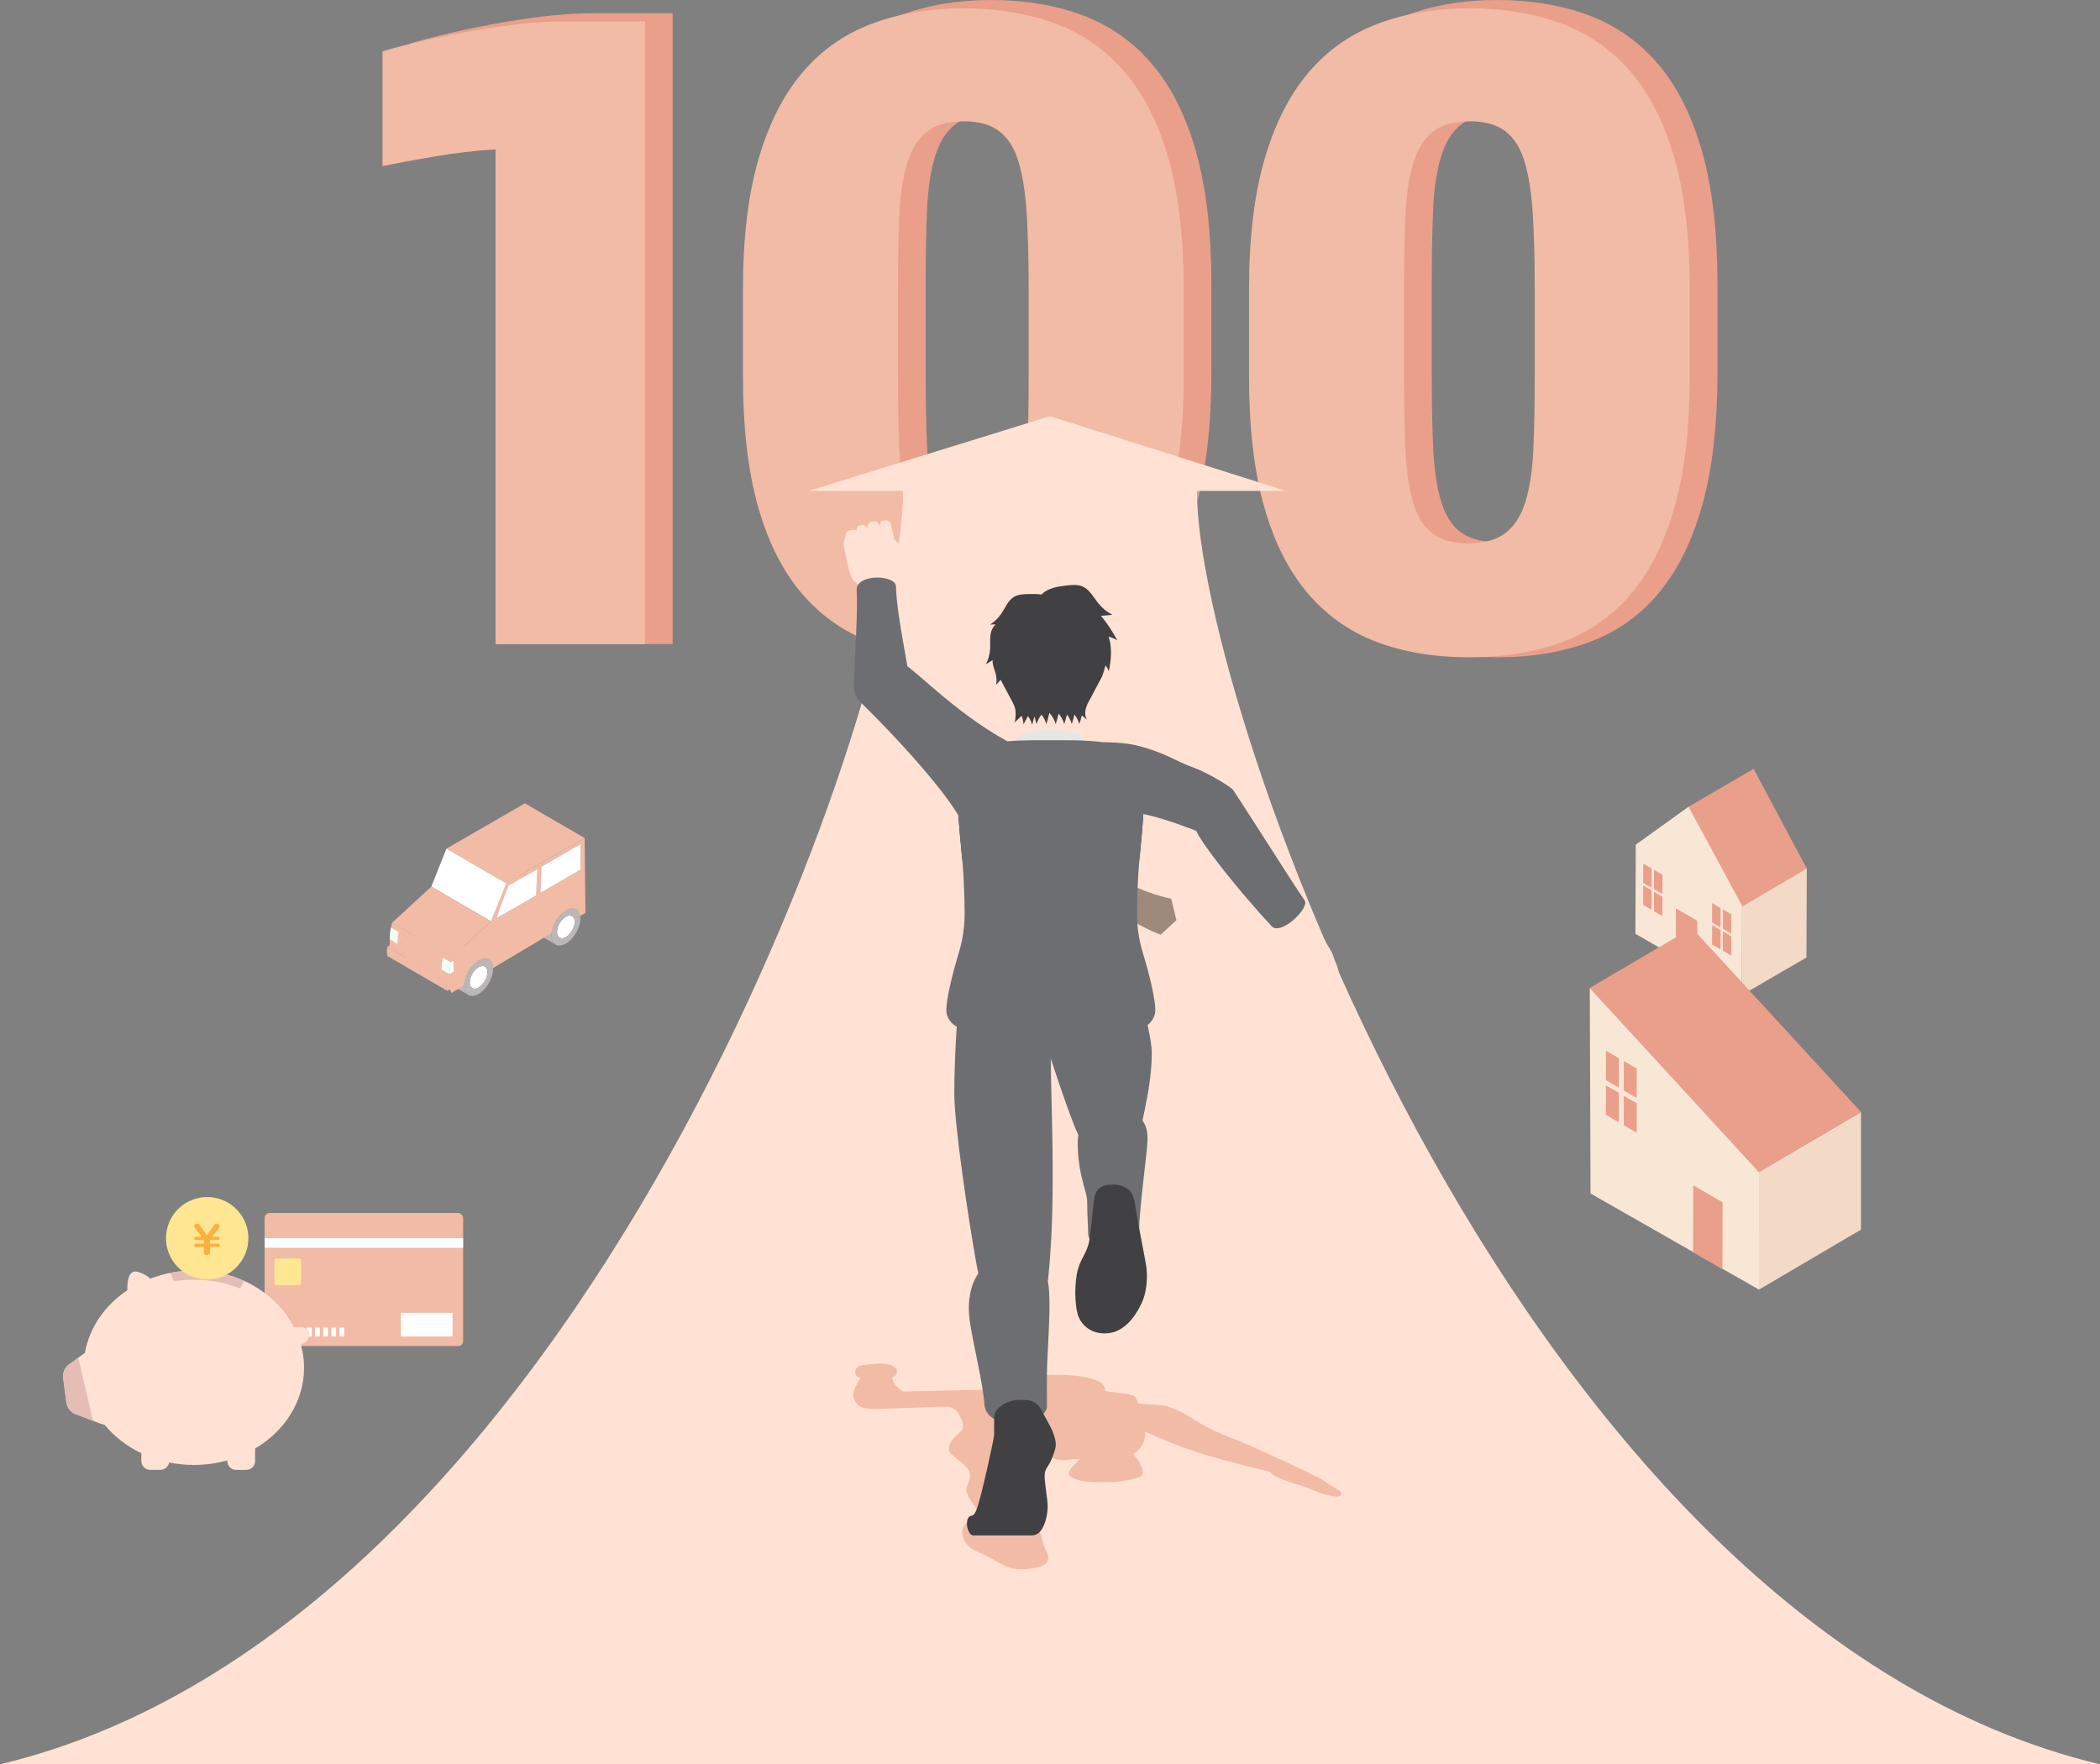 <?xml version="1.0" encoding="UTF-8"?><svg id="b" xmlns="http://www.w3.org/2000/svg" xmlns:xlink="http://www.w3.org/1999/xlink" viewBox="0 0 2111.94 1774.34"><rect x="0" y="0" width="2111.94" height="1774.34" fill="#808080" stroke="none"/><defs><clipPath id="d"><path d="m452.15,979.62l-60.06-34.9s0-.05,0-.13c.03-.98.28-7.2,1.15-11.6.01-.05.02-.1.03-.15l60.06,34.9c-.01.05-.02.1-.03.15-.87,4.4-1.12,10.62-1.15,11.6,0,.09,0,.13,0,.13Z" style="fill:#f2bba5; stroke-width:0px;"/></clipPath><clipPath id="e"><path d="m451.96,985.33l-60.06-34.9c0-.12.01-2.41.2-5.85l60.06,34.9c-.18,3.44-.19,5.73-.2,5.85Z" style="fill:#f2bba5; stroke-width:0px;"/></clipPath></defs><g id="c"><path d="m526.21,647.7V143.62c-20.04,1.28-40.23,3.66-60.57,7.13-20.35,3.49-38.03,6.82-53.05,9.99V43.75c8.13-2.53,19.4-5.54,33.81-9.04,14.39-3.48,30.05-6.81,46.95-9.99,16.9-3.16,34.27-5.86,52.11-8.08,17.84-2.22,34.89-3.33,51.18-3.33h79.82v634.38h-150.25Z" style="fill:#ea9f8b; stroke-width:0px;"/><path d="m996.66,661.01c-35.07,0-66.2-5.23-93.43-15.69-27.23-10.46-50.4-27.11-69.49-49.93-19.11-22.83-33.66-52.31-43.67-88.45-10.02-36.14-15.02-80.21-15.02-132.2v-88.45c0-51.98,5.16-96.06,15.49-132.2,10.33-36.14,25.03-65.63,44.13-88.45,19.09-22.83,42.41-39.47,69.96-49.93,27.54-10.46,58.22-15.69,92.03-15.69s65.41,5.23,92.96,15.69c27.54,10.46,50.85,27.11,69.96,49.93,19.09,22.83,33.65,52.31,43.67,88.45,10.01,36.14,15.02,80.22,15.02,132.2v88.45c0,52-5.01,96.06-15.02,132.2-10.02,36.14-24.41,65.63-43.19,88.45-18.78,22.83-41.95,39.47-69.49,49.93-27.55,10.46-58.85,15.69-93.9,15.69Zm.94-545.93c-16.28,0-28.8,3.49-37.56,10.46-8.78,6.98-15.35,17.6-19.72,31.86-4.39,14.27-7.04,32.02-7.98,53.26-.94,21.25-1.41,46.13-1.41,74.66v89.4c0,28.53.47,53.42,1.41,74.66.94,21.25,3.43,39,7.51,53.26,4.06,14.27,10.48,24.89,19.25,31.86,8.76,6.98,20.97,10.46,36.62,10.46s28.01-3.48,37.09-10.46c9.07-6.97,15.8-17.6,20.19-31.86,4.37-14.27,7.04-32.01,7.98-53.26.94-21.24,1.41-46.13,1.41-74.66v-89.4c0-28.53-.63-53.41-1.88-74.66-1.26-21.24-3.92-38.99-7.98-53.26-4.08-14.27-10.49-24.88-19.25-31.86-8.77-6.97-20.66-10.46-35.68-10.46Z" style="fill:#ea9f8b; stroke-width:0px;"/><path d="m1505.61,661.01c-35.07,0-66.2-5.23-93.43-15.69-27.23-10.46-50.4-27.11-69.49-49.93-19.1-22.83-33.66-52.31-43.67-88.45-10.02-36.14-15.02-80.21-15.02-132.2v-88.45c0-51.98,5.17-96.06,15.5-132.2,10.33-36.14,25.03-65.63,44.13-88.45,19.09-22.83,42.4-39.47,69.96-49.93,27.54-10.46,58.22-15.69,92.03-15.69s65.41,5.23,92.96,15.69c27.54,10.46,50.86,27.11,69.96,49.93,19.09,22.83,33.64,52.31,43.67,88.45,10.01,36.14,15.02,80.22,15.02,132.2v88.45c0,52-5.02,96.06-15.02,132.2-10.02,36.14-24.42,65.63-43.2,88.45-18.78,22.83-41.95,39.47-69.49,49.93-27.55,10.46-58.85,15.69-93.9,15.69Zm.94-545.93c-16.29,0-28.8,3.49-37.56,10.46-8.77,6.98-15.35,17.6-19.72,31.86-4.39,14.27-7.04,32.02-7.98,53.26-.94,21.25-1.41,46.13-1.41,74.66v89.4c0,28.53.47,53.42,1.41,74.66.94,21.25,3.43,39,7.51,53.26,4.06,14.27,10.48,24.89,19.25,31.86,8.76,6.98,20.97,10.46,36.62,10.46s28.01-3.48,37.09-10.46c9.06-6.97,15.8-17.6,20.19-31.86,4.37-14.27,7.04-32.01,7.98-53.26.94-21.24,1.41-46.13,1.41-74.66v-89.4c0-28.53-.63-53.41-1.88-74.66-1.26-21.24-3.92-38.99-7.98-53.26-4.08-14.27-10.49-24.88-19.25-31.86-8.77-6.97-20.66-10.46-35.68-10.46Z" style="fill:#ea9f8b; stroke-width:0px;"/><path d="m498.34,647.86V150.18c-20.04,1.26-40.23,3.61-60.57,7.04-20.35,3.45-38.03,6.73-53.05,9.86V51.58c8.13-2.5,19.4-5.47,33.81-8.92,14.39-3.43,30.05-6.72,46.95-9.86,16.9-3.12,34.27-5.78,52.11-7.98,17.84-2.19,34.89-3.29,51.18-3.29h79.82v626.33h-150.25Z" style="fill:#f2bba5; stroke-width:0px;"/><path d="m968.79,661.01c-35.07,0-66.2-5.16-93.43-15.49-27.23-10.33-50.4-26.76-69.49-49.3-19.11-22.54-33.66-51.65-43.67-87.33-10.02-35.68-15.02-79.19-15.02-130.53v-87.33c0-51.32,5.16-94.84,15.49-130.53,10.33-35.68,25.03-64.79,44.13-87.33,19.09-22.54,42.41-38.97,69.96-49.3,27.54-10.33,58.22-15.49,92.03-15.49s65.41,5.16,92.96,15.49c27.54,10.33,50.85,26.76,69.96,49.3,19.09,22.54,33.65,51.65,43.67,87.33,10.01,35.68,15.02,79.2,15.02,130.53v87.33c0,51.34-5.01,94.84-15.02,130.53-10.02,35.68-24.41,64.79-43.19,87.33-18.78,22.54-41.95,38.97-69.49,49.3-27.55,10.33-58.85,15.49-93.9,15.49Zm.94-539c-16.28,0-28.8,3.45-37.56,10.33-8.78,6.9-15.35,17.37-19.72,31.46-4.39,14.09-7.04,31.62-7.98,52.58-.94,20.98-1.41,45.54-1.41,73.71v88.27c0,28.17.47,52.75,1.41,73.71.94,20.98,3.43,38.5,7.51,52.59,4.06,14.09,10.48,24.58,19.25,31.46,8.76,6.9,20.97,10.33,36.62,10.33s28.01-3.43,37.09-10.33c9.07-6.88,15.8-17.37,20.19-31.46,4.37-14.09,7.04-31.6,7.98-52.59.94-20.97,1.41-45.54,1.41-73.71v-88.27c0-28.17-.63-52.73-1.88-73.71-1.26-20.97-3.92-38.5-7.98-52.58-4.08-14.09-10.49-24.56-19.25-31.46-8.77-6.88-20.66-10.33-35.68-10.33Z" style="fill:#f2bba5; stroke-width:0px;"/><path d="m1477.74,661.01c-35.07,0-66.2-5.16-93.43-15.49-27.23-10.33-50.4-26.76-69.49-49.3-19.1-22.54-33.66-51.65-43.67-87.33-10.02-35.68-15.02-79.19-15.02-130.53v-87.33c0-51.32,5.17-94.84,15.5-130.53,10.33-35.68,25.03-64.79,44.13-87.33,19.09-22.54,42.4-38.97,69.96-49.3,27.54-10.33,58.22-15.49,92.03-15.49s65.41,5.16,92.96,15.49c27.54,10.33,50.86,26.76,69.96,49.3,19.09,22.54,33.64,51.65,43.67,87.33,10.01,35.68,15.02,79.2,15.02,130.53v87.33c0,51.34-5.02,94.84-15.02,130.53-10.02,35.68-24.42,64.79-43.2,87.33-18.78,22.54-41.95,38.97-69.49,49.3-27.55,10.33-58.85,15.49-93.9,15.49Zm.94-539c-16.29,0-28.8,3.45-37.56,10.33-8.77,6.9-15.35,17.37-19.72,31.46-4.39,14.09-7.04,31.62-7.98,52.58-.94,20.98-1.41,45.54-1.41,73.71v88.27c0,28.17.47,52.75,1.41,73.71.94,20.98,3.43,38.5,7.51,52.59,4.06,14.09,10.48,24.58,19.25,31.46,8.76,6.9,20.97,10.33,36.62,10.33s28.01-3.43,37.09-10.33c9.06-6.88,15.8-17.37,20.19-31.46,4.37-14.09,7.04-31.6,7.98-52.59.94-20.97,1.41-45.54,1.41-73.71v-88.27c0-28.17-.63-52.73-1.88-73.71-1.26-20.97-3.92-38.5-7.98-52.58-4.08-14.09-10.49-24.56-19.25-31.46-8.77-6.88-20.66-10.33-35.68-10.33Z" style="fill:#f2bba5; stroke-width:0px;"/><rect x="266.11" y="1219.9" width="199.66" height="133.78" rx="5" ry="5" style="fill:#f2bba5; stroke-width:0px;"/><line x1="266.11" y1="1250.01" x2="465.76" y2="1250.01" style="fill:none; stroke:#fff; stroke-miterlimit:10; stroke-width:9.65px;"/><rect x="275.96" y="1335.16" width="4.83" height="8.92" style="fill:#fff; stroke-width:0px;"/><rect x="284.14" y="1335.16" width="4.83" height="8.92" style="fill:#fff; stroke-width:0px;"/><rect x="292.32" y="1335.16" width="4.83" height="8.92" style="fill:#fff; stroke-width:0px;"/><rect x="300.5" y="1335.16" width="4.83" height="8.92" style="fill:#fff; stroke-width:0px;"/><rect x="308.68" y="1335.16" width="4.83" height="8.92" style="fill:#fff; stroke-width:0px;"/><rect x="316.86" y="1335.16" width="4.83" height="8.92" style="fill:#fff; stroke-width:0px;"/><rect x="325.04" y="1335.16" width="4.83" height="8.92" style="fill:#fff; stroke-width:0px;"/><rect x="333.22" y="1335.16" width="4.83" height="8.92" style="fill:#fff; stroke-width:0px;"/><rect x="341.4" y="1335.16" width="4.83" height="8.92" style="fill:#fff; stroke-width:0px;"/><rect x="275.96" y="1265.63" width="26.96" height="26.96" rx="2" ry="2" style="fill:#fee692; stroke-width:0px;"/><rect x="403.12" y="1320.28" width="52.05" height="23.8" style="fill:#fff; stroke-width:0px;"/><path d="m311.21,1340.07c-1.5-4.83-8.32-7.01-15.28-4.9-17.42-33.85-56.09-58.27-100.99-57.39-18.06.35-29.04,2.83-43.91,8.15-1.94-2.38-11.69-8.15-16.29-7.08-5.72,1.32-6.73,10.51-6.73,17.35,0,.46.02.92.07,1.37-22.45,15-38.22,37.35-42.69,63l-16.73,12.26c-3.7,2.71-5.76,8.42-5.14,13.09l3.29,24.67c.62,4.67,4.11,9.64,8.39,11.28l24.74,9.52c1.77.68,3.54,1.19,5.28,1.53,9.72,11.79,22.35,21.6,36.96,28.59v7.87c0,4.87,3.98,8.85,8.85,8.85h10.27c4.39,0,8.05-3.23,8.74-7.44,8.01,1.62,16.34,2.48,24.91,2.48,11.73,0,23.03-1.61,33.64-4.59v.69c0,4.87,3.98,8.85,8.85,8.85h10.27c4.87,0,8.85-3.98,8.85-8.85v-12.59c29.68-17.54,49.23-47.38,49.23-81.26,0-8-1.1-15.77-3.15-23.21,6.2-2.45,9.98-7.71,8.58-12.24Z" style="fill:#ffe2d4; stroke-width:0px;"/><path d="m78.75,1365.41l-10.11,7.4c-3.7,2.71-5.76,8.42-5.14,13.09l3.29,24.67c.62,4.67,4.11,9.64,8.39,11.28l18.36,7.06-14.78-63.5Z" style="fill:#e5bdb7; stroke-width:0px;"/><path d="m195.29,1277.77c-8.25,0-16.3.8-24.03,2.31.14.4.29.81.43,1.21,1.07,2.45,2.12,4.9,3.18,7.35,6.62-1.09,13.45-1.66,20.43-1.66,16.44,0,32.03,3.16,46.06,8.82,1.33-2.51,2.72-4.99,4.14-7.45-15.07-6.76-32.13-10.58-50.2-10.58Z" style="fill:#e5bdb7; stroke-width:0px;"/><circle cx="208.37" cy="1245.19" r="41.43" transform="translate(-1051.17 1158.73) rotate(-76.57)" style="fill:#fee692; stroke-width:0px;"/><path d="m202.95,1243.82l-7.06-9.16c-.37-.49-.56-.99-.56-1.49,0-.86.4-1.52,1.21-2,.6-.37,1.23-.55,1.89-.55.97,0,1.76.42,2.36,1.25l7.31,10.41,7.33-10.41c.58-.83,1.35-1.25,2.29-1.25.84,0,1.57.24,2.18.71.64.49.97,1.09.97,1.8,0,.53-.19,1.04-.56,1.53l-7.06,9.16h6.14c.4,0,.75.12,1.03.37.37.34.56.77.56,1.29,0,.57-.22,1.02-.67,1.35-.26.18-.56.27-.92.27h-8.25v3.67h8.25c.37,0,.7.11.97.33.42.33.63.76.63,1.31,0,.65-.28,1.14-.83,1.45-.22.12-.48.18-.76.18h-8.25v5.76c0,.59-.2,1.08-.61,1.47-.6.56-1.42.84-2.45.84-1.24,0-2.14-.39-2.68-1.16-.22-.33-.34-.71-.34-1.14v-5.76h-8.25c-.4,0-.75-.12-1.03-.37-.37-.34-.56-.77-.56-1.29,0-.6.25-1.05.74-1.37.24-.16.52-.24.85-.24h8.25v-3.67h-8.25c-.45,0-.81-.13-1.08-.39-.34-.33-.52-.73-.52-1.22,0-.67.28-1.16.83-1.47.22-.12.48-.18.76-.18h6.14Z" style="fill:#fbb040; stroke-width:0px;"/><path d="m1203.71,493.71h89.56l-237.3-75.13-242.83,75.13h95.09c0,216.46-325.56,1141.77-908.22,1280.63h2111.94c-582.66-138.86-908.22-1064.17-908.22-1280.63Z" style="fill:#ffe2d4; stroke-width:0px;"/><path d="m1177.91,903.89c-127.47-28.99-115.93-146.98-115.93-146.98l10.57-15.42h-33.17l10.57,15.42c-5.84,141.78,117.28,183.07,117.28,183.07l15.88-14.53-5.2-21.56Z" style="fill:#9e8a7a; stroke-width:0px;"/><path d="m1330.55,1488.7c-4.63-3.95-78.13-37.2-83.82-39.34-50.37-18.91-44.33-24.98-70.17-34.11-10.44-3.69-19.21-1.84-30.98-3.76-2.29-.83-2.76-6.87-5.07-7.71-9-3.27-18.3-2.69-29.27-4.92.94-6.56-6.53-16.22-50.82-16.22-53.84,0-58.53,14.82-58.53,14.82l-93.58,1.95s-10.38-5.5-11.24-14.52c.04,0,.08,0,.11,0,5.16-.42,6.78-7.24,2.45-10.07l-2.93-1.92c-4.95-1.18-10.43-1.79-13.37-1.55-5.2.42-12.04.87-17.93,2.03-5.21,1.03-7.12,7.48-3.28,11.15h0c2.29.55,3.76,1.36,2.47,3.17-7.96,11.24-7.52,16.92-4.49,22,4.26,7.14,14.21,7.66,22.52,7.35,21.23-.8,42.47-1.61,63.7-2.41,4.95-.19,10.41-.2,14.17,3.01,4.17,3.57,8.76,12.78,7.91,18.21-.88,5.63-14.05,9.37-14.05,22.48,0,4.97,15.57,12.42,20.14,20.84,3.97,7.32-3.73,15.64-2.65,19.82,3.38,13.16,10.98,14.93,14.36,28.1-3.02,4.89-12.14,1.41-15.69,5.93-4.29,5.46-3.09,10.93-.7,16.16,2.92,6.4,10.44,10.23,16.86,13.11,25.05,11.24,26.07,18.81,52.38,14.84,20.78-3.14,14.84-13.55,12.83-17.7-3.51-7.26-4.65-15.83-6.44-19.16-5.82-10.82,3.38-24.69,4.6-36.92.91-9.07-5.12-9.78-4.21-18.85.42-4.21,4.03-11.15,6.05-14.87,3.32-6.13,6.28-2.19,15.34-1.25,6.94.72,11.64-2.24,18.42-.62-3.59,4.41-12.76,10.72-10.15,15.77,2.19,4.22,13.69,6.01,18.4,6.59,7.68.94,14.45.18,22.18.43,8.2.26,24.93-2.9,29.76-5.01,3.18-1.39,5.83-3.57.21-14.97-1.26-2.55-6.56-8.27-6.56-8.27,0,0,13.58-7.34,12.18-22.48,51.28,23.28,77.42,27.94,125.66,40.43,8.59,9.05,31.63,13.06,38.56,16.39,8.12,3.9,33.11,13.15,33.25,5.46.06-2.97-13.95-9.47-18.58-13.42Z" style="fill:#f2bba5; stroke-width:0px;"/><path d="m1353.41,1010.66c-.69-1.46-2.29-4.55-3.42-8.56,1.89-.59,3.23-2.03,2.42-3.73-.9-1.9-3.16-7.38-4.1-13.23-.06-.39-.4-1.17-.89-2.15.23-.28.31-.58.18-.89-.82-1.93-2.46-10.19-3.4-11.82-.94-1.64-3.75-9.95-4.21-11.24-.47-1.29-6-10.4-7.67-13.14,0,0,0,0,0,0-4.14-9.2-22.64-33.22-22.64-33.22,0,0-.59-2.11-2.93-4.45-2.34-2.34-11.71.23-17.8,5.74-7.25,6.56-7.33,14.67-6.7,15.92.62,1.25,2.13,3.59,2.13,3.59,0,0,.12.93.08,5.07,0,0-2.89,5.97-2.07,13.23.82,7.26,4.45,18.26,6.67,23.18,2.22,4.92,4.21,17.56,4.21,20.02s-.82,17.91,7.14,17.91c1.5,0,2.64-.63,3.51-1.66,3.77-4.44,2.44-16.4,2.35-17.55-.09-.98,0-6.06.84-11.15.35-2.11.83-4.22,1.48-6.04,0,0,0,0,0,0,5.57,5.8,10.31,8.65,10.31,8.65,3.61,6.11,9.91,14.2,9.91,14.2,1.35,3.99,4.57,9.74,4.57,9.74,0,0,2.55,6,6.05,9.85,2.9,3.19,9.55.83,7.97-2.51-.22-.47-.53-1.1-.9-1.87-.1-.23-.21-.47-.32-.72,3.15,2.13,8.64-.11,7.19-3.17Z" style="fill:#ffe2d4; stroke-width:0px;"/><path d="m907.81,550.77c-2.81-2.67-6.11-6-8.3-8.11-.67-3.72-1.41-7.03-2.2-9.32,0,0,0,0,0,0-.39-1.22-.49-1.72-.83-3.95-.34-2.23-1.28-6.21-6.51-5.97-3.44.16-4.32,1.56-4.8,3.69-.16.71-.3,1.48-.4,2.1-.5-1.49-1.56-3.33-3.25-4.28-.95-.53-2.16-.5-3.77-.43-3.44.16-3.79,1.01-4.07,1.85-.37,1.11-1.22,3.99-1.58,5.2-.48-.89-1.21-1.88-2.32-3.07-.66-.71-2.4-.84-4.24-.44-2.45.54-3.69,1.34-3.89,2.69-.14.93-.46,2.54-.68,3.61-.09-.25-.19-.5-.31-.78-.38-.89-3.62-.82-5.47-.41-2.45.54-3.31,1.27-3.89,2.69-.57,1.38-1.68,5.78-1.68,5.8-.46,1.62-1.63,4.21-1.18,6.64,1.38,7.5,3.83,18.23,5.67,26.18,2.43,10.53,9.31,13.36,9.31,13.36l.55,5.42c.47,4.64,10.65,6.45,17.93,5.51,7.29-.94,16.17-2.62,16.34-7.31.07-2.04-.01-4.7-.01-4.7,0,0,4.18-3.1,5.26-3.64,1.08-.54,6.61-13.36,7.56-17.81.94-4.45.74-10.73-3.24-14.51Z" style="fill:#ffe2d4; stroke-width:0px;"/><path d="m1059.78,607.11c-23.84,0-43.16,22.11-43.16,49.38l2.46,27.32c1.24,13.76,4.04,27.28,8.62,39.96,2.64,7.3,5.34,12.84,8.68,16.91.07.08.14.16.2.24.13.16.27.33.4.48-.66,4.55-1.3,6.06-1.3,6.06h9.55c.1.04.2.08.3.12.27.11.55.22.83.32.18.07.37.14.56.21.43.15.86.29,1.31.42.22.06.45.12.67.18.26.07.53.14.8.2.26.06.52.12.78.17.24.05.49.1.74.14.28.05.56.1.85.15.23.04.47.07.7.1.57.08,1.16.15,1.76.21.21.02.42.04.63.06.36.03.73.05,1.1.08.21.01.42.02.63.03.39.02.78.04,1.18.05.14,0,.28,0,.42,0,.42,0,.84.02,1.28.02,3.89,0,7.11-.34,9.83-1.06.03,0,.07-.02.1-.03.36-.1.7-.2,1.04-.31.02,0,.04-.01.06-.02.36-.12.72-.24,1.06-.38,0,0,0,0,.01,0,.31-.12.62-.25.92-.39.07-.03.13-.06.2-.09.13-.06.26-.12.38-.18h10.48s-.93-2.18-1.69-9.22c2.04-3.76,3.87-8.53,6.02-14.47,4.58-12.69,11.04-26.2,12.28-39.96l2.46-27.32c0-27.27-19.32-49.38-43.16-49.38Z" style="fill:#ffe2d4; stroke-width:0px;"/><path d="m1138.17,756.3c-14.28-13.09-59.86-11.86-81.37-11.86s-67.08-1.23-81.37,11.86c-12.14,11.13-16.16,25.13-8.19,103.02,2.78,27.17,14.23,68.06,12.98,81.79-1.25,13.74-10.4,33.72-10.4,33.72,0,0-20.14,40.04,86.98,40.04s86.98-40.04,86.98-40.04c0,0-9.15-19.98-10.4-33.72-1.25-13.74,10.2-54.63,12.98-81.79,7.96-77.89,3.94-91.9-8.2-103.02Z" style="fill:#f2f2f2; stroke-width:0px;"/><path d="m1146.37,859.32c-2.78,27.18-14.22,68.07-12.98,81.81,1.24,13.74,10.39,33.72,10.39,33.72,0,0,7.97,15.8-12.73,27.56-7.44-21.41,2.18-52.07-4.76-66.56-2.83-5.91-10.3-12.99-33.08-13.46,21.71-7.26,34.25,3.74,34.25,3.74,0,0,4.75-17.19,10.7-46.5,4.24-20.95,12.33-80.88,12.33-80.88h.02c-.04,14.18-1.37,33.53-4.13,60.56Z" style="fill:#0c3461; stroke-width:0px;"/><path d="m1020.42,922.39c-21.24,4.68-29.65,6.24-33.08,17.17-4.83,15.34,2.68,41.43-4.76,62.86-20.71-11.76-12.75-27.58-12.75-27.58,0,0,9.15-19.98,10.41-33.72,1.24-13.74-10.22-54.62-12.98-81.81-2.76-27.02-4.09-46.34-4.13-60.52.25,1.83,8.16,60.23,12.35,80.84,5.92,29.31,11.86,40.57,11.86,40.57,0,0,18.48-4.13,33.08,2.19Z" style="fill:#0c3461; stroke-width:0px;"/><path d="m1150.82,1118.14s0,0,0,0c3.46-16.78,7.49-36.8,7.49-59.01,0-13.46-6.4-37.07-10.21-54.99-2.82-14.66-7.12-31.18-7.12-31.18,0,0-3.85-7.86-22.45-14.22-12.63-4.32-32.06-7.95-61.73-7.95-73.33,0-84.19,22.18-84.19,22.18,0,0-6.02,23.13-8.48,38.93,0,0,0,0,.01,0-.27,1.74-.5,3.39-.67,4.91-.14.66-.26,1.35-.36,2.06,0,0-3.37,42.61-3.37,81.01,0,31.51,13.87,123.46,20.92,163.71h0c.59,3.4,1.14,6.42,1.62,9.01.03.18.07.35.1.52.04.23.09.45.13.67.58,3.03,1.06,5.39,1.41,6.94-8.78,12.3-10.21,29.13-9.4,40.64.51,7.31,2.39,17.65,4.69,29.19,0,0,0,0,0,0,1.08,5.39,2.24,11.05,3.41,16.78,1.4,6.89,2.78,13.89,4,20.69.01.06.02.11.03.17.15.87.31,1.73.45,2.59.03.16.05.31.08.47.14.79.27,1.57.4,2.35.04.23.07.45.11.67.12.72.23,1.43.35,2.14.05.29.09.58.14.87.1.65.2,1.3.3,1.94.05.34.1.69.15,1.03.09.59.17,1.17.25,1.75.06.41.11.82.17,1.22.07.51.14,1.01.2,1.51.06.51.12,1.01.19,1.51.05.39.1.79.14,1.18.08.72.16,1.42.23,2.12.02.17.04.34.05.51.09.89.17,1.77.24,2.64,1.43,17.12,24.44,21.36,42.2,17.43,11.39-2.52,20.62-8.4,20.62-16.39s-.23-23.74.06-36.85c.06-2.72.15-5.34.26-7.77.16-3.39.34-6.91.52-10.5,1.19-23.01,2.6-48.96.93-64.19-.1-.95-.22-1.87-.34-2.74-.16-1.08-.36-2.14-.6-3.16.12-.54.23-1.09.29-1.68,2.55-24.09,3.82-49.19,4.35-73.87,1.24-57.77-1.57-113.29-1.57-148.24.11.33,6.99,21.62,14.47,42.71,4.72,13.32,9.67,26.56,13.3,34.39,0,.02,0,.04-.01.07-.09.38-.17.76-.24,1.15-.03.15-.06.3-.08.45-.06.37-.12.75-.17,1.13-.02.15-.04.31-.06.46-.04.41-.08.82-.11,1.23,0,.13-.02.26-.03.39-.03.55-.05,1.1-.05,1.65,0,14.3,1.67,25.24,3.61,33.94,2.7,12.11,5.92,19.88,5.92,26.24,0,7.08.25,13.22.49,18.56.23,5.11.46,9.48.46,13.22,0,10.38,12.8,15.37,25.59,15.25,12.4-.11,24.8-5.03,25.56-14.49.02-.31.04-.62.04-.93,0-.46,0-.94.01-1.43,0-.09,0-.17,0-.26,0-.47.02-.94.03-1.43,0-.02,0-.05,0-.07.01-.5.03-1.02.05-1.54,0-.14.01-.28.02-.42.02-.4.03-.81.05-1.23,0-.15.01-.3.02-.45.02-.49.05-.99.07-1.49.01-.26.03-.52.04-.78.01-.27.03-.54.05-.81.02-.32.04-.63.06-.96,0,0,0-.01,0-.02.05-.9.11-1.82.18-2.75,0-.02,0-.04,0-.05,1.02-14.75,3.19-33.97,5-50,.27-2.4.54-4.73.79-6.96,0,0,0,0,0,.01.94-8.39,1.69-15.4,1.99-19.66.57-8.14.07-16.58-4.86-22.82.57-2.87,1.18-5.84,1.82-8.93Z" style="fill:#6d6e71; stroke-width:0px;"/><path d="m1082.07,737.43c-8.11-3.53-26.1-3.57-26.1-3.57,0,0-17.99.04-26.1,3.57-8.11,3.53-7.96,7.47-7.96,7.47,0,0,2.77.56,34.06.56s34.06-.56,34.06-.56c0,0,.15-3.94-7.96-7.47Z" style="fill:#e6e6e6; stroke-width:0px;"/><path d="m1311.95,905.29c-7.23-9.54-69.66-108.72-72.47-111.53-2.81-2.81-24.02-16.52-40.9-22.48-15.92-5.62-26.46-14.28-54.87-21.46-12.66-3.2-31.24-3.42-34.3-3.43-18.35-2.39-39.85-1.95-52.62-1.95-10.77,0-27.76-.31-43.82,1.03-28.49-15.71-51.88-34.38-70.72-50.37.01,0,.02.01.03.02-1.13-.96-2.24-1.9-3.33-2.83-10.16-8.69-18.94-16.45-26.43-22.3-1.33-7.64-2.59-14.73-3.76-21.39-3.87-22.1-6.72-39.36-7.56-55.61-.06-1.11-.11-2.21-.15-3.31,0-.28-.05-.56-.1-.83,0-.04-.01-.08-.02-.12-.06-.27-.14-.53-.25-.79,0-.02-.01-.03-.02-.05-.21-.52-.51-1.01-.89-1.48-.02-.02-.03-.05-.05-.07,0,0,0,0,0,0-6.96-8.51-38.92-7.97-38.18,7.35.84,17.5-.41,42.56-1.48,62.82,0-.08,0-.12,0-.12-.65,12.31-1.22,22.86-1.22,28.87,0,15.93.23,14.52,18.65,32.96,15.69,15.67,60.18,61.99,82.62,95.93,1.32,2,2.56,3.95,3.72,5.86.71,10.91,1.85,23.85,3.43,39.33.67,6.56,1.22,13.92,1.66,21.5.73,12.64,1.13,25.9,1.21,37.13.03,4.23-.16,8.45-.53,12.66-.8,9.11-2.51,18.12-5.15,26.9-3.02,10.03-5.33,18.47-7.1,25.57-6.55,26.23-5.7,34.09-5.48,35.35.02.14.04.2.04.2,0,0,2.19,16.45,22.54,16.45h23.41l-23.51-34.65c15.25-7.33,40.26-14.08,80.68-14.08.6,0,1.18,0,1.77,0,.59,0,1.17,0,1.77,0,40.42,0,65.43,6.75,80.68,14.08l-23.51,34.65h23.41c20.35,0,22.54-16.45,22.54-16.45h0s2.77-10.25-12.54-61.12c-3.5-11.63-5.38-23.68-5.64-35.82-.03-1.25-.05-2.49-.04-3.74.04-6.1.18-12.81.42-19.69.46-13.37,1.27-27.39,2.45-38.94,1.65-16.1,2.81-29.46,3.51-40.64,21.3,4.14,53.09,16.83,53.09,16.83,3.25,6.81,10.84,17.73,20.24,30.03,17.73,23.2,41.94,51.3,55.74,65.98,9.13,9.72,38.87-18.5,33.01-26.22Z" style="fill:#6d6e71; stroke-width:0px;"/><path d="m1050.63,1483.41c0-.07,0-.15,0-.22.02-.33.04-.64.08-.94.01-.11.02-.21.04-.31.03-.27.07-.53.11-.78.02-.13.05-.25.07-.37.03-.14.06-.28.09-.41.05-.23.11-.46.18-.68.02-.08.04-.15.07-.23,1.25-4.01,4.09-6,7.06-13.86,2.51-6.6,3.88-10.26,3.31-15.32,0,0-.01-.02-.02-.03-.35-2.99-1.39-6.48-3.3-11.35-1.68-4.29-7.96-14.99-11.71-22.01s-9.83-9.13-19.9-9.13c-18.58,0-26.93,11.79-26.93,16.78v18.58c0,3.51-13.11,63.22-17.33,74.22-4.21,11-5.85,4.21-8.9,9.6-2.58,4.57-.45,13.73,3.11,16.41.05.04.1.07.15.1.09.06.18.12.27.18.08.05.16.09.23.13.06.03.13.06.19.09.1.04.19.08.29.11.04.01.08.02.13.04.12.03.23.06.35.08.14.03.28.04.43.04h59.24c5.93,0,9.79-4.94,12.2-10.9,2.41-5.96,3.37-12.95,3.49-17.05.07-2.3-.15-5.13-.49-8.2-.67-6.15-1.84-13.23-2.33-18.93-.08-.95-.15-1.87-.19-2.74,0,0,0,0,0,0,0-.11,0-.22-.01-.33-.02-.48-.03-.95-.03-1.4,0-.41.01-.79.03-1.16Z" style="fill:#414042; stroke-width:0px;"/><path d="m1152.53,1271.88c-.53-3.31-2.34-12.6-4.38-23.26-1.07-5.65-2.21-11.65-3.27-17.39-1.58-8.58-2.95-16.46-3.58-21.33-1.88-14.2-11.25-18.57-22.36-18.57-13.44,0-17.85,6.09-18.86,16.54-.46,4.72-1.37,13.59-2.53,23.48-.55,4.76-1.18,9.76-1.83,14.6-.15,1.01-.3,1.98-.48,2.91-2.59,12.73-9.69,17.7-12.33,32.68-2.8,16.08-1.39,35.91,2.04,43.41,3.43,7.48,12.48,17.8,30.11,15.76,17.64-2.02,28.34-19.97,33.11-30.28,6.55-14.2,5.61-30.91,4.36-38.56Z" style="fill:#414042; stroke-width:0px;"/><path d="m1123.61,643.83c-4.73-8.59-10.09-17.1-16.48-24.53,3.9-.22,7.78-.58,11.62-1.02-5.16-2.58-9.82-6.32-13.61-10.88-5.15-6.21-9.07-14.26-16.19-17.49-4.84-2.2-10.3-1.7-15.49-1.17-9.29.95-19.51,2.44-26.02,9.18-4.35-.63-8.94-.61-13.29-.5-4.88.12-10,.31-14.22,2.76-6.22,3.6-8.88,11-12.9,16.95-2.96,4.38-6.83,8.13-11.3,10.94,1.86-.03,3.74-.07,5.61-.15-1.19,1.16-2.25,2.42-3.07,3.88-3.54,6.25-2.1,13.98-2.56,21.15-.34,5.27-1.78,10.47-4.21,15.16,2.28-1.38,4.55-2.83,6.8-4.31-.49,4.55,1.89,9.23,3.06,13.85.92,3.65,1.09,7.45.49,11.06,1.53-1.65,3.03-3.35,4.48-5.09l11.66,21.97c3.07,5.79,4.12,9.59,3.02,17.8l-.57,3.12c2.43-2.23,4.76-4.47,6.99-6.68,1.1,2.75,1.75,5.65,1.89,8.55,1.57-2.69,3.08-5.45,4.45-8.28,1.9,2.62,3.32,5.54,4.17,8.59.87-2.71,1.67-5.47,2.35-8.27.66,2.63,1.41,5.23,2.23,7.79.94-3.41,2.62-6.67,4.88-9.52,2.26,2.85,3.94,6.11,4.88,9.52,1.18-3.68,2.24-7.47,3.04-11.29.44.49.86.97,1.27,1.47,2.38,2.92,4.13,6.29,5.11,9.82,1.1-3.44,2.09-6.96,2.87-10.53.2.24.4.47.6.71,2.38,2.92,4.13,6.29,5.11,9.82,1.01-3.14,1.92-6.34,2.67-9.59,2.29,2.87,3.98,6.15,4.93,9.59,1.01-3.14,1.93-6.35,2.67-9.6,2.29,2.87,3.99,6.16,4.94,9.6.92-2.86,1.76-5.77,2.46-8.72l5.26,4.24c-3.47-5.01-1.51-12.1,1.31-17.41l13.86-26.1c1.35-3.62,2.5-7.36,3.42-11.18,1.37,1.85,2.49,3.86,3.33,5.97,2.35-11.43,3.53-23.61-.27-34.75,3.05.84,6,2.03,8.75,3.6Z" style="fill:#414042; stroke-width:0px;"/><path d="m569.05,922c4.89-2.82,8.89-.55,8.9,5.07.02,5.63-3.95,12.5-8.85,15.32-4.89,2.82-8.88.55-8.9-5.08-.02-5.62,3.95-12.49,8.84-15.31Z" style="fill:#fff; stroke-width:0px;"/><path d="m558.78,949.93l-60.06-34.9c-2.61-1.52-4.23-4.75-4.24-9.34,0-.71.03-1.44.11-2.17.88-8.76,6.98-18.67,14.39-22.95,4.05-2.34,7.71-2.55,10.36-1.01l60.06,34.9c-2.65-1.54-6.31-1.32-10.36,1.01-7.42,4.28-13.52,14.19-14.39,22.95-.07.73-.11,1.46-.11,2.17.01,4.59,1.63,7.82,4.24,9.34Z" style="fill:#bbb7b6; stroke-width:0px;"/><path d="m583.44,921.2c.13.81.19,1.67.2,2.59.03,9.24-6.47,20.49-14.51,25.13-8.04,4.64-14.57.92-14.6-8.32,0-.71.03-1.44.11-2.17.88-8.76,6.98-18.67,14.39-22.95,7.24-4.18,13.26-1.58,14.4,5.72Zm-14.33,21.19c4.89-2.82,8.86-9.69,8.85-15.32-.02-5.62-4.01-7.89-8.9-5.07-4.89,2.82-8.86,9.69-8.84,15.31.02,5.63,4.01,7.9,8.9,5.08" style="fill:#bbb7b6; stroke-width:0px;"/><path d="m471.01,1000.6l-60.06-34.9c-2.61-1.52-4.23-4.75-4.25-9.34,0-.09,0-.18,0-.27.1-9.18,6.55-20.26,14.51-24.85,4.04-2.33,7.71-2.55,10.35-1.01l60.06,34.9c-2.65-1.54-6.31-1.32-10.35,1.01-7.96,4.59-14.41,15.67-14.51,24.85,0,.09,0,.18,0,.27.01,4.59,1.63,7.82,4.24,9.34Z" style="fill:#bbb7b6; stroke-width:0px;"/><path d="m587.96,842.8l.81,75.2-5.34,3.19c-1.15-7.3-7.17-9.9-14.4-5.72-7.42,4.28-13.52,14.19-14.39,22.95l-58.79,35.17c-.42-8.6-6.79-11.95-14.57-7.46-7.96,4.59-14.41,15.67-14.51,24.85l-12.77,7.64-1.42-3.38-2.81,1.16c-.07-.2-1.42-4.08-.03-9.33l2.21-1.74c0-.12.01-2.41.2-5.85l4.01-2.19-.03-11.18-2.8,1.61c.24-1.57.57-3.25.97-4.78l39.54-36.38,15.19-38.2,46.2-26.68,32.72-18.89Zm-48.87,57.65l1.45-26.53-29.08,16.79c-3,6.64-11.72,31.42-12.18,32.73l39.82-22.99m44.75-25.83l-.07-25.69-39.4,22.75-.74,26.16,40.21-23.22" style="fill:#f2bba5; stroke-width:0px;"/><polygon points="583.76 848.93 583.83 874.62 543.62 897.84 544.36 871.68 583.76 848.93" style="fill:#fff; stroke-width:0px;"/><path d="m481.3,972.67c4.89-2.82,8.88-.55,8.9,5.07.02,5.63-3.95,12.49-8.84,15.32-4.89,2.82-8.89.55-8.9-5.07-.02-5.62,3.95-12.49,8.85-15.31Z" style="fill:#fff; stroke-width:0px;"/><path d="m495.85,973.6c.01.28.02.57.02.86.03,9.24-6.47,20.48-14.5,25.12-8.04,4.64-14.58.92-14.6-8.32,0-.09,0-.18,0-.27.1-9.18,6.55-20.26,14.51-24.85,7.78-4.49,14.15-1.14,14.57,7.46Zm-14.5,19.46c4.89-2.82,8.86-9.69,8.84-15.32-.02-5.62-4.01-7.89-8.9-5.07-4.89,2.82-8.86,9.69-8.85,15.31.02,5.63,4.01,7.9,8.9,5.07" style="fill:#bbb7b6; stroke-width:0px;"/><path d="m540.53,873.92l-1.45,26.53-39.82,22.99c.46-1.3,9.18-26.09,12.18-32.73l29.08-16.79Z" style="fill:#fff; stroke-width:0px;"/><polygon points="527.9 807.9 495.18 826.79 448.97 853.47 509.04 888.37 555.24 861.69 587.96 842.8 527.9 807.9" style="fill:#f2bba5; stroke-width:0px;"/><polygon points="493.85 926.57 433.78 891.67 448.97 853.47 509.04 888.37 493.85 926.57" style="fill:#fff; stroke-width:0px;"/><polygon points="449.75 987.08 389.69 952.17 391.89 950.43 451.96 985.33 449.75 987.08" style="fill:#f2bba5; stroke-width:0px;"/><path d="m449.75,996.33s0-.02-.01-.04c0-.03-.02-.07-.03-.11,0-.02-.01-.05-.02-.07-.01-.04-.03-.09-.04-.14,0-.03-.02-.06-.03-.1-.02-.06-.03-.13-.05-.19,0-.04-.02-.07-.03-.11-.02-.09-.05-.2-.07-.31,0-.02,0-.04-.01-.06-.03-.13-.05-.27-.08-.42,0-.04-.02-.09-.02-.14-.02-.11-.04-.22-.05-.34,0-.06-.02-.13-.03-.19-.02-.11-.03-.23-.04-.35,0-.07-.02-.14-.02-.22-.01-.13-.02-.26-.03-.39,0-.07-.01-.14-.02-.22-.01-.17-.02-.34-.02-.52,0-.05,0-.09,0-.14,0-.23,0-.46,0-.7,0-.07,0-.14,0-.2,0-.18.01-.36.02-.54,0-.09.01-.19.02-.28.01-.17.03-.34.04-.51.01-.1.02-.21.03-.31.01-.12.03-.23.05-.35.06-.44.13-.88.23-1.35.07-.31.14-.62.23-.94h0l-25.16-14.62-34.9-20.28h0c-.08.32-.16.63-.22.93h0s0,0,0,.01c-.1.46-.17.91-.23,1.35,0,.05-.02.1-.02.14,0,.07-.01.14-.02.21-.01.1-.02.21-.03.31-.02.17-.03.34-.04.51,0,.09-.01.19-.02.28-.01.19-.02.36-.02.54,0,.07,0,.14,0,.2,0,.24,0,.47,0,.7,0,.04,0,.09,0,.13,0,.18.01.36.02.53,0,.08.01.15.02.22.01.13.02.27.03.39,0,.07.01.15.02.22.01.12.03.24.04.35,0,.06.02.13.03.19.02.12.04.24.05.35,0,.04.01.09.02.14.03.15.05.29.08.43,0,.02,0,.03.01.05.02.12.05.22.07.32,0,.04.02.07.03.11.02.07.03.14.05.19,0,.04.02.07.03.1.01.05.03.1.04.14,0,.03.01.05.02.07.01.04.02.08.03.11,0,.01,0,.03.01.04.01.03.02.06.02.07l60.06,34.9s-.01-.04-.02-.07Z" style="fill:#f2bba5; stroke-width:0px;"/><g style="isolation:isolate;"><path d="m452.15,979.62l-60.06-34.9s0-.05,0-.13c.03-.98.28-7.2,1.15-11.6.01-.05.02-.1.03-.15l60.06,34.9c-.01.05-.02.1-.03.15-.87,4.4-1.12,10.62-1.15,11.6,0,.09,0,.13,0,.13Z" style="fill:#f2bba5;"/><g style="clip-path:url(#d);"><path d="m393.27,932.83c-.01.05-.02.1-.03.15-.18.92-1.12,10.82-1.15,11.6,0,.09,0,.13,0,.13l60.06,34.9s0-.05,0-.13c.03-.77.97-10.68,1.15-11.6.01-.05.02-.1.03-.15l-60.06-34.9Z" style="fill:#f2bba5; stroke-width:0px;"/></g></g><g style="isolation:isolate;"><path d="m451.96,985.33l-60.06-34.9c0-.12.01-2.41.2-5.85l60.06,34.9c-.18,3.44-.19,5.73-.2,5.85Z" style="fill:#f2bba5;"/><g style="clip-path:url(#e);"><path d="m451.96,985.33l-60.06-34.9c0-.12.01-2.41.2-5.85l60.06,34.9c-.18,3.44-.19,5.73-.2,5.85" style="fill:#f2bba5; stroke-width:0px;"/></g></g><path d="m456.13,966.12l.03,11.18s-4.01,2.27-4.01,2.19c.03-.98.28-7.2,1.15-11.6.01-.05.02-.1.03-.15l2.8-1.61Z" style="fill:#fff; stroke-width:0px;"/><polygon points="454.31 962.95 394.25 928.05 433.78 891.67 493.85 926.57 454.31 962.95" style="fill:#f2bba5; stroke-width:0px;"/><path d="m453.64,965.96c.06-.32.12-.64.19-.95.03-.14.06-.29.09-.43.12-.55.25-1.1.38-1.63l-60.06-34.9c-.14.53-.26,1.08-.38,1.63-.01.06-.03.13-.05.19-.02.08-.03.16-.05.24-.07.32-.13.64-.19.95-.03.14-.05.28-.08.42-.08.45-.16.91-.23,1.35l60.06,34.9c.07-.44.15-.9.23-1.35.03-.14.05-.28.08-.42Z" style="fill:#f2bba5; stroke-width:0px;"/><path d="m399.76,949.21h0s0-.14,0-.14c.03-1,.27-7.25,1.12-11.75l-7.72-4.49s0,.04-.01.06c0,.03-.01.06-.02.09,0,0,0,0,0,0-.87,4.4-1.12,10.6-1.15,11.59,0,0,0,0,0,0,0,.09,0,.13,0,.13l7.78,4.49Z" style="fill:#effff2; stroke-width:0px;"/><path d="m452.21,979.63s0-.14,0-.14c.03-1,.27-7.25,1.12-11.75l-8.05-4.57s0,.04-.01.06c0,.03-.01.06-.02.09,0,0,0,0,0,0-.87,4.4-1.12,10.6-1.15,11.59,0,0,0,0,0,0,0,.09,0,.13,0,.13l8.11,4.58Z" style="fill:#effff2; stroke-width:0px;"/><polygon points="1751.97 910.96 1817.08 873.12 1816.69 962.97 1751.58 1000.81 1751.97 910.96" style="fill:#f2dac7; stroke-width:0px;"/><polygon points="1698.22 811.26 1763.59 773.21 1816.99 873.34 1751.53 912.15 1698.22 811.26" style="fill:#ea9f8b; stroke-width:0px;"/><polygon points="1698.22 811.26 1645.09 849.47 1644.71 939.1 1751.58 1000.81 1751.97 910.96 1698.22 811.26" style="fill:#f9e7d6; stroke-width:0px;"/><polygon points="1730.37 935.34 1730.32 954.76 1721.79 949.84 1721.85 930.42 1730.37 935.34" style="fill:#ea9f8b; stroke-width:0px;"/><polygon points="1741.22 941.69 1741.16 961.11 1732.64 956.19 1732.69 936.77 1741.22 941.69" style="fill:#ea9f8b; stroke-width:0px;"/><polygon points="1730.38 913.18 1730.33 932.6 1721.81 927.68 1721.86 908.26 1730.38 913.18" style="fill:#ea9f8b; stroke-width:0px;"/><polygon points="1741.23 919.53 1741.17 938.95 1732.65 934.03 1732.71 914.61 1741.23 919.53" style="fill:#ea9f8b; stroke-width:0px;"/><polygon points="1661.04 895.51 1660.99 914.93 1652.46 910.01 1652.52 890.59 1661.04 895.51" style="fill:#ea9f8b; stroke-width:0px;"/><polygon points="1671.89 901.86 1671.83 921.28 1663.31 916.36 1663.36 896.94 1671.89 901.86" style="fill:#ea9f8b; stroke-width:0px;"/><polygon points="1661.05 873.35 1661 892.77 1652.47 887.85 1652.53 868.43 1661.05 873.35" style="fill:#ea9f8b; stroke-width:0px;"/><polygon points="1671.9 879.7 1671.84 899.12 1663.32 894.2 1663.37 874.78 1671.9 879.7" style="fill:#ea9f8b; stroke-width:0px;"/><polygon points="1706.98 925.97 1706.84 975.13 1685.27 962.67 1685.41 913.52 1706.98 925.97" style="fill:#ea9f8b; stroke-width:0px;"/><polygon points="1768.99 1178.66 1871.59 1118.35 1871.57 1236.62 1768.97 1296.94 1768.99 1178.66" style="fill:#f2dac7; stroke-width:0px;"/><polygon points="1598.8 993.59 1701.54 933.19 1871.59 1118.32 1768.85 1178.72 1598.8 993.59" style="fill:#ea9f8b; stroke-width:0px;"/><polygon points="1768.65 1178.47 1598.8 993.59 1599.59 1200.28 1768.97 1296.94 1768.99 1178.66 1768.65 1178.47" style="fill:#f9e7d6; stroke-width:0px;"/><polygon points="1732.38 1209.11 1732.19 1276.37 1702.68 1259.33 1702.87 1192.07 1732.38 1209.11" style="fill:#ea9f8b; stroke-width:0px;"/><polygon points="1628.08 1064.15 1628 1093.78 1614.99 1086.27 1615.08 1056.64 1628.08 1064.15" style="fill:#ea9f8b; stroke-width:0px;"/><polygon points="1628.08 1099.06 1628 1128.7 1614.99 1121.19 1615.08 1091.55 1628.08 1099.06" style="fill:#ea9f8b; stroke-width:0px;"/><polygon points="1646.04 1074.62 1645.95 1104.26 1632.95 1096.75 1633.03 1067.11 1646.04 1074.62" style="fill:#ea9f8b; stroke-width:0px;"/><polygon points="1646.04 1109.53 1645.95 1139.17 1632.95 1131.66 1633.03 1102.03 1646.04 1109.53" style="fill:#ea9f8b; stroke-width:0px;"/></g></svg>